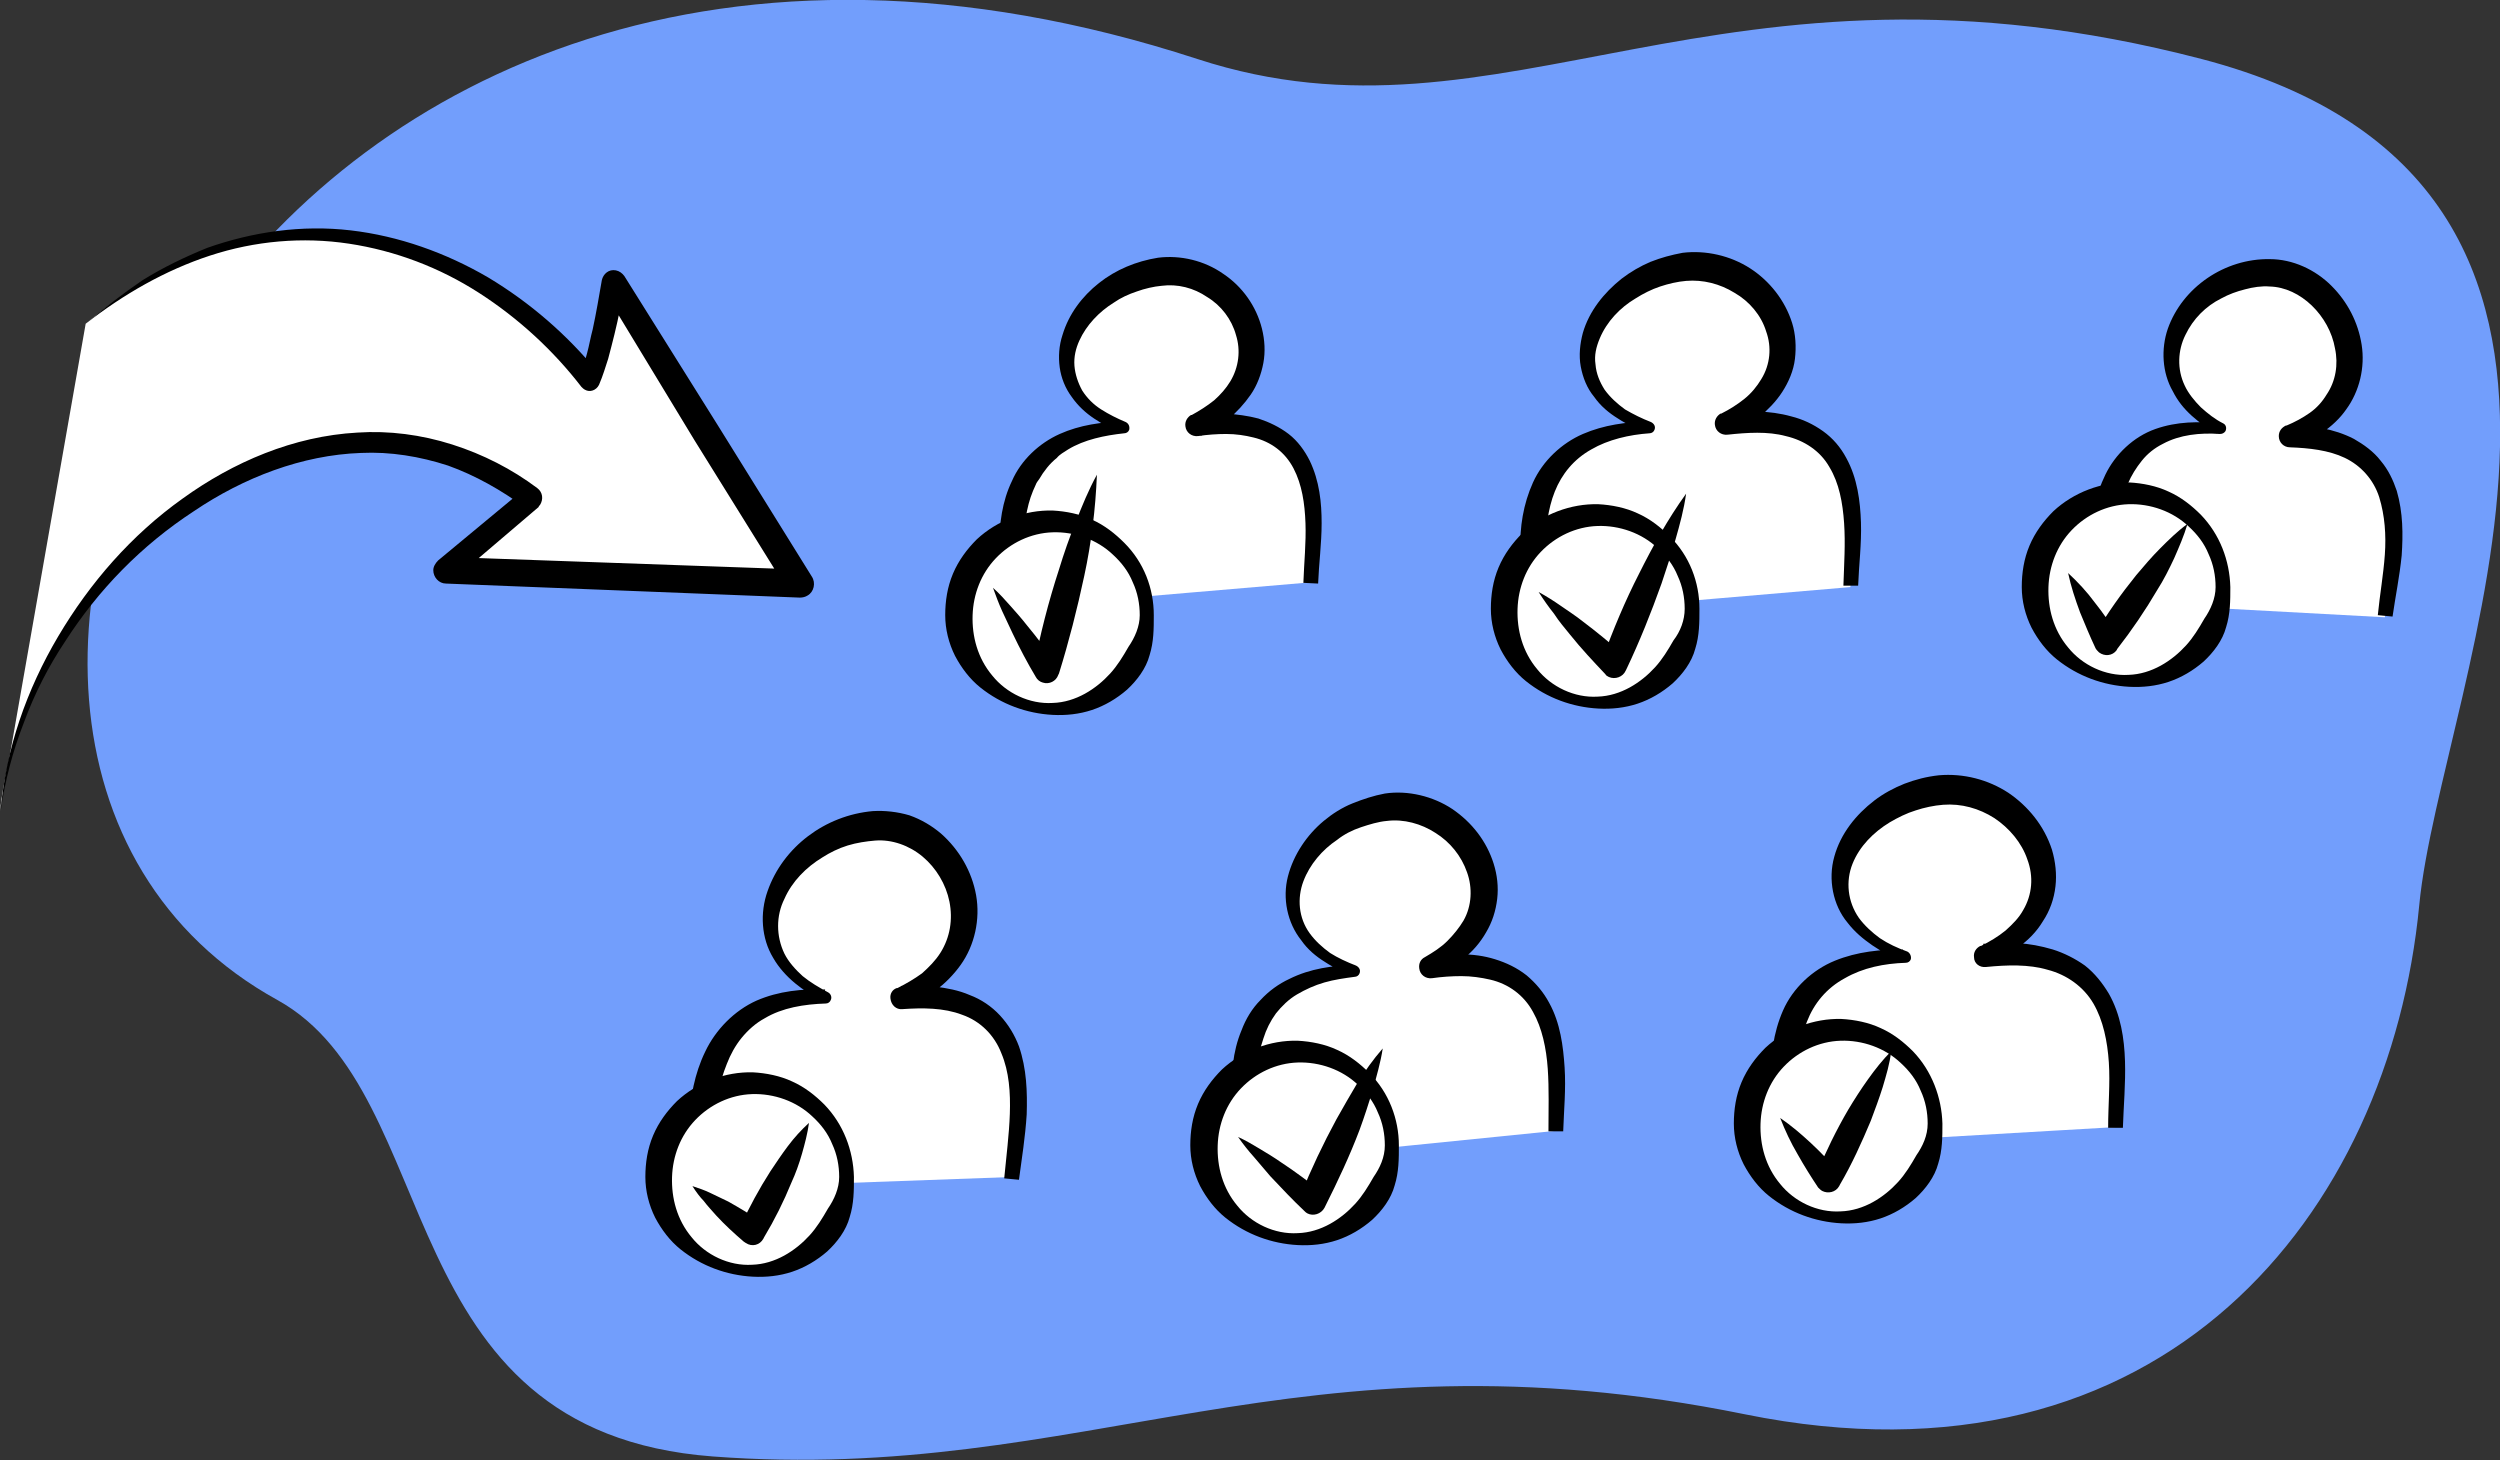 <?xml version="1.0" encoding="utf-8"?>
<!-- Generator: Adobe Illustrator 24.3.0, SVG Export Plug-In . SVG Version: 6.00 Build 0)  -->
<svg version="1.1" id="Слой_1" xmlns="http://www.w3.org/2000/svg" xmlns:xlink="http://www.w3.org/1999/xlink" x="0px" y="0px"
	 viewBox="0 0 356 207.9" style="enable-background:new 0 0 356 207.9;" xml:space="preserve">
<rect x="0" y="0" width="356" height="207.9" fill="#333333" stroke="none"/>
<style type="text/css">
	.st0{fill:#729EFC;}
	.st1{fill:#FFFFFF;}
</style>
<g>
	<path class="st0" d="M313.5,8.4c69,18,34,89,31,120.5c-4.2,43.8-36.4,84.6-96,72.5c-64-13-94,10-147,6c-46.5-3.5-37.8-51.6-62-65
		c-67.1-37-4-178,131-134C214.3,22.7,244.5-9.6,313.5,8.4z"/>
	<g>
		<path class="st1" d="M144.7,86.5c-1.4-11.2-1.6-25,15.4-25.7c-14.4-5.5-7.5-20,4.5-22.1c11.8-2.1,20.8,14.4,5.9,21.7
			c20.2-2.5,16.6,15.4,16.4,22.5"/>
		<path d="M143.6,86.6c-0.8-2.9-1.2-5.9-1.3-8.9c0-3.1,0.4-6.3,1.8-9.2c1.3-3,3.9-5.4,6.8-6.7c2.9-1.3,6-1.7,9-1.8l-0.3,1.6
			c-1.3-0.5-2.6-1.2-3.8-2c-1.2-0.8-2.3-1.8-3.2-3.1c-0.9-1.2-1.5-2.7-1.7-4.2c-0.2-1.5-0.1-3.1,0.4-4.6c0.9-3,2.8-5.5,5.2-7.4
			c2.4-1.9,5.3-3.1,8.4-3.6c3.2-0.4,6.6,0.4,9.3,2.3c2.7,1.8,4.7,4.6,5.5,7.8c0.4,1.6,0.5,3.3,0.2,4.9c-0.3,1.6-0.9,3.2-1.8,4.5
			c-0.9,1.3-2,2.5-3.2,3.5c-1.2,1-2.5,1.7-3.9,2.4l-0.9-3c1.5-0.1,3-0.2,4.5-0.2c1.5,0.1,3.1,0.3,4.6,0.7c1.5,0.5,3,1.2,4.3,2.2
			c1.3,1,2.3,2.4,3,3.8c1.4,2.9,1.7,6,1.7,8.9c0,2.9-0.4,5.9-0.5,8.6l-2.1-0.1c0.1-2.9,0.4-5.7,0.3-8.5c-0.1-2.8-0.5-5.5-1.7-7.8
			c-1.2-2.3-3.2-3.8-5.7-4.4c-1.2-0.3-2.5-0.5-3.9-0.5c-1.3,0-2.7,0.1-4,0.3c-0.9,0.1-1.7-0.5-1.8-1.4c-0.1-0.7,0.3-1.3,0.8-1.6
			l0.1,0c1.1-0.6,2.2-1.3,3.2-2.1c0.9-0.8,1.7-1.7,2.3-2.7c1.2-2,1.5-4.4,0.8-6.6c-0.6-2.2-2.1-4.2-4.1-5.4
			c-1.9-1.3-4.2-1.9-6.5-1.6c-1.1,0.1-2.4,0.4-3.5,0.8c-1.2,0.4-2.3,0.9-3.3,1.6c-2.1,1.3-3.9,3.2-4.9,5.4c-0.5,1.1-0.8,2.3-0.7,3.6
			c0.1,1.2,0.5,2.4,1.1,3.5c0.7,1.1,1.6,2,2.7,2.7c1.1,0.7,2.3,1.3,3.5,1.8c0.4,0.2,0.6,0.6,0.5,1.1c-0.1,0.3-0.4,0.5-0.7,0.5l0,0
			c-2.8,0.3-5.7,0.9-8,2.3c-0.6,0.4-1.2,0.7-1.6,1.2c-0.5,0.4-1,0.9-1.4,1.4l-0.6,0.8l-0.5,0.8c-0.2,0.3-0.4,0.5-0.5,0.8l-0.4,0.9
			c-1,2.4-1.3,5.2-1.4,8c-0.1,2.8,0,5.7-0.1,8.6L143.6,86.6z"/>
	</g>
	<g>
		<path class="st1" d="M219,87.4c-1.7-11.5-2.2-25.7,15.8-26.5c-15.3-5.7-8.3-20.5,4.4-22.7c12.4-2.2,22.3,14.7,6.6,22.3
			c21.3-2.6,17.8,15.8,17.7,23.1"/>
		<path d="M217.9,87.5c-0.9-3-1.4-6.1-1.4-9.2c-0.1-3.2,0.4-6.5,1.8-9.6c1.4-3.1,4.1-5.6,7.1-6.9c3-1.3,6.2-1.7,9.3-1.8l-0.3,1.6
			c-1.4-0.6-2.8-1.2-4-2c-1.3-0.8-2.5-1.8-3.4-3.1c-1-1.2-1.6-2.7-1.9-4.3c-0.3-1.6-0.1-3.3,0.3-4.8c0.9-3.1,3-5.7,5.5-7.7
			c1.3-1,2.7-1.8,4.1-2.4c1.5-0.6,3-1,4.6-1.3c3.3-0.4,6.8,0.4,9.6,2.2c2.8,1.8,5,4.6,6,7.8c0.5,1.6,0.6,3.4,0.4,5.1
			c-0.2,1.7-0.9,3.3-1.8,4.7c-0.9,1.4-2.1,2.6-3.3,3.6c-1.3,1-2.6,1.7-4,2.4l-0.9-3c3.1-0.3,6.3-0.4,9.5,0.5
			c1.6,0.4,3.1,1.1,4.5,2.1c1.4,1,2.5,2.3,3.3,3.8c1.6,2.9,2,6.2,2.1,9.2c0.1,3.1-0.3,6.1-0.4,9l-2.1,0c0.1-3.1,0.3-6,0.1-8.9
			c-0.2-2.9-0.7-5.7-2.1-8c-1.3-2.3-3.6-3.8-6.2-4.4c-2.6-0.7-5.5-0.5-8.3-0.2c-0.9,0.1-1.7-0.5-1.8-1.4c-0.1-0.7,0.3-1.3,0.8-1.6
			l0.1,0c1.2-0.6,2.3-1.3,3.3-2.1c1-0.8,1.8-1.8,2.4-2.8c1.3-2.1,1.5-4.6,0.7-6.8c-0.7-2.3-2.4-4.3-4.5-5.5
			c-2.1-1.3-4.5-1.9-6.9-1.7c-1.2,0.1-2.5,0.4-3.7,0.8c-1.2,0.4-2.4,1-3.5,1.7c-2.2,1.3-4.1,3.3-5.1,5.7c-0.5,1.2-0.8,2.4-0.6,3.7
			c0.1,1.3,0.6,2.5,1.3,3.6c0.8,1.1,1.8,2,2.9,2.8c1.2,0.7,2.4,1.3,3.7,1.8c0.4,0.2,0.7,0.6,0.5,1.1c-0.1,0.3-0.4,0.5-0.7,0.5l0,0
			c-2.9,0.2-5.9,0.9-8.3,2.3c-2.5,1.4-4.2,3.5-5.2,6c-1,2.5-1.3,5.4-1.4,8.3c-0.1,2.9,0.1,5.9,0.1,8.9L217.9,87.5z"/>
	</g>
	<g>
		<path class="st1" d="M99.9,169.2c-0.8-12.4-0.2-27.7,17.7-27.6c-14.7-7-6.6-22.5,6.1-24.2c12.4-1.6,20.9,17.2,4.8,24.4
			c21.3-1.6,16.4,18,15.7,25.8"/>
		<path d="M98.8,169.3c-0.6-3.2-0.9-6.4-0.7-9.7c0.2-3.3,0.8-6.7,2.3-9.8c1.5-3.2,4.2-5.9,7.3-7.3c3.2-1.4,6.6-1.7,9.8-1.6l-0.4,1.6
			c-1.4-0.7-2.7-1.5-3.9-2.5c-1.2-1-2.3-2.2-3.1-3.6c-1.7-2.8-1.9-6.4-0.8-9.5c2.2-6.3,8.2-10.8,15-11.4c1.7-0.1,3.5,0.1,5.2,0.6
			c1.7,0.6,3.2,1.5,4.5,2.6c2.6,2.3,4.4,5.4,5,8.8c0.6,3.4-0.2,7.1-2.2,9.9c-1,1.4-2.2,2.6-3.5,3.6c-1.3,1-2.8,1.8-4.2,2.4l-0.8-3
			c1.6-0.1,3.2-0.1,4.9,0.1c1.6,0.2,3.3,0.5,4.9,1.2c1.6,0.6,3.1,1.6,4.3,2.9c1.2,1.3,2.1,2.8,2.7,4.4c1.1,3.2,1.2,6.5,1.1,9.7
			c-0.2,3.2-0.7,6.3-1.1,9.3l-2.1-0.2c0.3-3.2,0.7-6.2,0.8-9.2c0.1-3-0.1-6-1.2-8.6c-1-2.6-3-4.6-5.6-5.5c-2.6-1-5.6-1-8.5-0.8
			c-0.9,0.1-1.6-0.6-1.7-1.5c-0.1-0.7,0.3-1.3,0.9-1.5l0.1,0c1.2-0.6,2.4-1.3,3.5-2.1c1-0.9,1.9-1.8,2.6-2.9
			c1.4-2.2,1.8-4.8,1.3-7.3c-0.5-2.5-1.9-4.8-3.8-6.4c-1.9-1.6-4.4-2.5-6.8-2.3c-1.2,0.1-2.6,0.3-3.9,0.7c-1.3,0.4-2.5,1-3.6,1.7
			c-2.3,1.4-4.3,3.4-5.4,5.9c-1.2,2.4-1.2,5.3,0,7.8c0.6,1.2,1.6,2.3,2.6,3.2c1.1,0.9,2.3,1.6,3.6,2.3c0.4,0.2,0.6,0.7,0.4,1.1
			c-0.1,0.3-0.4,0.5-0.7,0.5l0,0c-3.1,0.1-6.2,0.6-8.7,2.1c-1.3,0.7-2.4,1.7-3.3,2.8s-1.6,2.4-2.1,3.7c-1.1,2.7-1.6,5.7-1.9,8.7
			c-0.3,3.1-0.4,6.2-0.6,9.4L98.8,169.3z"/>
	</g>
	<g>
		<path class="st1" d="M178.2,165.4c-1.9-11.7-2.8-26.1,14.9-27.2c-15.2-5.6-8.7-20.8,3.7-23.2c12.1-2.3,22.2,14.8,7,22.7
			c20.9-2.9,17.9,15.9,18,23.3"/>
		<path d="M177.1,165.5c-0.9-3-1.5-6-1.7-9.2c-0.1-3.2,0.1-6.5,1.4-9.6c0.6-1.6,1.5-3.1,2.7-4.3c1.2-1.3,2.6-2.3,4.1-3
			c3-1.5,6.2-1.9,9.3-2l-0.2,1.6c-1.4-0.6-2.8-1.2-4-2c-1.3-0.8-2.5-1.8-3.4-3.1c-2-2.5-2.7-6-1.9-9.1c0.8-3.1,2.7-5.9,5.1-7.9
			c1.2-1,2.6-1.9,4.1-2.5c1.5-0.6,3-1.1,4.6-1.4c3.3-0.5,6.9,0.4,9.6,2.2c2.8,1.9,4.9,4.6,5.9,7.8c0.5,1.6,0.7,3.3,0.5,5
			c-0.2,1.7-0.7,3.3-1.6,4.8c-0.8,1.4-1.9,2.7-3.2,3.7c-1.2,1-2.6,1.8-4,2.6l-1-3c1.6-0.2,3.1-0.3,4.7-0.2c1.6,0,3.2,0.2,4.8,0.7
			c1.6,0.5,3.1,1.2,4.5,2.3c1.3,1.1,2.4,2.4,3.2,3.9c1.6,2.9,2,6.2,2.2,9.2c0.2,3.1-0.1,6.1-0.2,9.1l-2.1,0c0-3.1,0.1-6-0.1-8.9
			c-0.2-2.9-0.8-5.8-2.1-8.1c-1.3-2.4-3.5-4-6.1-4.6c-1.3-0.3-2.7-0.5-4.1-0.5c-1.4,0-2.8,0.1-4.2,0.3c-0.9,0.1-1.7-0.5-1.8-1.4
			c-0.1-0.7,0.2-1.3,0.8-1.6l0,0c1.2-0.7,2.3-1.4,3.2-2.3c0.9-0.9,1.7-1.9,2.3-2.9c1.2-2.1,1.3-4.7,0.5-6.9
			c-0.8-2.3-2.4-4.3-4.5-5.6c-2-1.3-4.5-2-6.9-1.7c-1.2,0.1-2.5,0.5-3.7,0.9c-1.2,0.4-2.4,1-3.4,1.8c-2.1,1.4-3.9,3.5-4.8,5.9
			c-0.9,2.4-0.7,5.2,0.9,7.4c0.8,1.1,1.8,2,2.9,2.8c1.1,0.7,2.4,1.3,3.7,1.8c0.4,0.2,0.7,0.6,0.5,1.1c-0.1,0.3-0.4,0.5-0.7,0.5l0,0
			c-1.5,0.2-2.9,0.4-4.3,0.8c-1.4,0.4-2.7,1-3.9,1.7c-1.2,0.7-2.2,1.7-3,2.7c-0.8,1.1-1.4,2.3-1.8,3.6c-0.9,2.6-1.1,5.5-1.1,8.4
			c0,2.9,0.2,5.9,0.3,9L177.1,165.5z"/>
	</g>
	<g>
		<path class="st1" d="M254.7,163.2c-1.8-12-2.5-26.9,16.3-27.2c-16-6.3-8.8-21.6,4.4-23.6c12.9-1.9,23.4,16,7.1,23.5
			c22.2-2.2,18.7,16.9,18.7,24.6"/>
		<path d="M253.7,163.4c-0.9-3.1-1.4-6.3-1.5-9.6c-0.1-3.3,0.3-6.7,1.7-9.9c1.4-3.2,4.2-5.8,7.4-7.1c3.2-1.3,6.5-1.6,9.7-1.6
			l-0.3,1.6c-1.4-0.6-2.8-1.3-4.1-2.2c-1.3-0.9-2.5-1.9-3.5-3.2c-2.1-2.5-2.8-6.2-1.9-9.4c0.9-3.3,3.1-6,5.7-8
			c1.3-1,2.8-1.8,4.3-2.4c1.6-0.6,3.1-1,4.9-1.2c3.5-0.3,7,0.6,9.9,2.5c2.8,1.9,5.1,4.7,6.2,8.1c0.5,1.7,0.7,3.5,0.5,5.2
			c-0.2,1.8-0.8,3.5-1.8,5c-0.9,1.5-2.1,2.7-3.5,3.7c-1.3,1-2.8,1.8-4.2,2.5l-0.8-3c1.6-0.1,3.3-0.2,4.9-0.1c1.7,0.1,3.3,0.4,5,0.9
			c1.6,0.5,3.2,1.3,4.6,2.3c1.4,1.1,2.5,2.5,3.4,4c1.7,3,2.2,6.4,2.3,9.6c0.1,3.2-0.2,6.4-0.3,9.5l-2.1,0c0-3.2,0.3-6.3,0.1-9.3
			c-0.2-3-0.8-6-2.2-8.4c-1.4-2.4-3.8-4.1-6.5-4.8c-2.7-0.8-5.8-0.7-8.8-0.4c-0.9,0.1-1.7-0.5-1.7-1.4c-0.1-0.7,0.3-1.3,0.9-1.6
			l0.1,0c1.2-0.6,2.4-1.3,3.5-2.2c1-0.9,1.9-1.8,2.5-2.9c1.3-2.2,1.5-4.8,0.6-7.2c-0.8-2.4-2.6-4.5-4.7-5.9
			c-2.2-1.4-4.7-2.1-7.3-1.9c-1.3,0.1-2.7,0.4-3.9,0.8c-1.3,0.4-2.5,1-3.7,1.7c-2.3,1.4-4.3,3.4-5.3,5.9c-1,2.5-0.7,5.4,0.9,7.7
			c0.8,1.1,1.9,2.1,3,2.9c1.2,0.8,2.5,1.4,3.9,1.9c0.4,0.2,0.6,0.7,0.5,1.1c-0.1,0.3-0.4,0.5-0.7,0.5l0,0c-3.1,0.1-6.1,0.7-8.7,2.2
			c-2.6,1.4-4.4,3.6-5.4,6.2c-1,2.6-1.3,5.6-1.4,8.6c-0.1,3,0.1,6.1,0.2,9.3L253.7,163.4z"/>
	</g>
	<g>
		<path class="st1" d="M299,85.7c-0.3-11.8,0.7-26.1,17.1-24.5c-13.3-7.7-5.4-21.6,6.3-22.2c11.4-0.5,18.6,17.7,3.6,23.3
			c19.6,0.2,14.5,18.2,13.6,25.6"/>
		<path d="M297.9,85.7c-0.5-2.9-0.7-6-0.4-9c0.2-3,0.9-6.2,2.3-9.1c1.4-2.9,4-5.4,7.1-6.5c3.1-1.1,6.2-1.1,9.2-0.8l-0.5,1.5
			c-1.2-0.8-2.4-1.6-3.5-2.6c-1.1-1-2-2.1-2.7-3.5c-1.5-2.6-1.7-6-0.7-8.9c2.1-5.9,8.1-10,14.5-9.9c3.3,0,6.5,1.5,8.8,3.8
			c2.3,2.3,3.8,5.2,4.3,8.4c0.5,3.2-0.3,6.6-2.2,9.2c-0.9,1.3-2.1,2.4-3.4,3.3c-1.3,0.9-2.7,1.5-4.1,2l-0.5-3.1c3,0.1,6.2,0.5,9.1,2
			c1.4,0.8,2.8,1.8,3.8,3.1c1.1,1.3,1.8,2.8,2.3,4.3c0.9,3.1,0.9,6.2,0.7,9.2c-0.3,3-0.9,5.9-1.3,8.7l-2.1-0.2c0.3-3,0.8-5.8,1-8.6
			c0.2-2.8,0-5.6-0.8-8.2c-0.8-2.5-2.6-4.5-4.9-5.6c-2.3-1.1-5.1-1.4-7.8-1.5c-0.9,0-1.6-0.7-1.6-1.6c0-0.7,0.4-1.2,1-1.5l0.1,0
			c1.2-0.5,2.3-1.1,3.3-1.8c1-0.7,1.8-1.6,2.4-2.6c1.3-1.9,1.7-4.3,1.2-6.6c-0.8-4.6-4.9-8.7-9.3-8.8c-1.1-0.1-2.4,0.1-3.5,0.4
			c-1.2,0.3-2.3,0.7-3.4,1.3c-2.2,1.1-4,2.9-5.1,5.2c-1.1,2.2-1.2,4.9-0.1,7.2c0.5,1.1,1.4,2.2,2.3,3.1c1,0.9,2,1.7,3.2,2.3
			c0.4,0.2,0.5,0.7,0.3,1.1c-0.2,0.3-0.5,0.4-0.8,0.4l0,0c-2.8-0.2-5.7,0.1-8.1,1.4c-1.2,0.6-2.2,1.4-3,2.4c-0.8,1-1.5,2.1-2,3.3
			c-1,2.4-1.5,5.2-1.9,8c-0.4,2.8-0.5,5.7-0.9,8.6L297.9,85.7z"/>
	</g>
	<g>
		<g>
			<circle class="st1" cx="150" cy="87.6" r="13.3"/>
			<path d="M164.3,87.6c0,1.9,0,3.8-0.6,5.7c-0.5,1.9-1.8,3.6-3.2,4.9c-1.5,1.3-3.2,2.3-5,2.9c-1.8,0.6-3.7,0.8-5.6,0.7
				c-3.7-0.2-7.3-1.5-10.3-3.9c-1.5-1.2-2.7-2.8-3.6-4.5c-0.9-1.8-1.4-3.8-1.4-5.8c0-2,0.3-4,1.1-5.9c0.8-1.9,2-3.5,3.4-4.9
				c2.9-2.7,6.9-4.2,10.8-4.1c1.9,0.1,3.9,0.5,5.6,1.3c1.8,0.8,3.3,2,4.6,3.3C162.9,80.1,164.3,83.8,164.3,87.6z M162.3,87.6
				c0-1.6-0.3-3.2-1-4.7c-0.6-1.5-1.6-2.8-2.8-3.9c-2.3-2.2-5.5-3.3-8.6-3.2c-3.1,0.1-6,1.5-8.1,3.7c-2.1,2.2-3.2,5.1-3.3,8.1
				c-0.1,3,0.7,6.1,2.8,8.6c2,2.5,5.3,4.1,8.6,3.9c3.3-0.1,6.2-2,8.2-4.2c1-1.1,1.8-2.4,2.6-3.8C161.6,90.8,162.3,89.2,162.3,87.6z"
				/>
		</g>
		<path d="M141.4,83.7c0.9,0.8,1.7,1.7,2.5,2.6c0.8,0.9,1.6,1.8,2.3,2.7c1.5,1.8,2.9,3.7,4.3,5.6l-3.3,0.5c0.9-4.7,2.1-9.4,3.6-14
			c0.7-2.3,1.5-4.6,2.4-6.8c0.9-2.3,1.8-4.5,3-6.7c-0.1,2.5-0.3,4.9-0.6,7.3c-0.3,2.4-0.7,4.8-1.2,7.1c-1,4.7-2.2,9.4-3.6,13.9
			l-0.1,0.2c-0.3,0.9-1.3,1.4-2.2,1.1c-0.4-0.1-0.8-0.4-1-0.8c-1.2-2-2.3-4.1-3.3-6.2c-0.5-1.1-1-2.1-1.5-3.2
			C142.2,85.9,141.8,84.8,141.4,83.7z"/>
	</g>
	<g>
		<g>
			<circle class="st1" cx="227.6" cy="86.7" r="13.3"/>
			<path d="M242,86.7c0,1.9,0,3.8-0.6,5.7c-0.5,1.9-1.8,3.6-3.2,4.9c-1.5,1.3-3.2,2.3-5,2.9c-1.8,0.6-3.7,0.8-5.6,0.7
				c-3.7-0.2-7.3-1.5-10.3-3.9c-1.5-1.2-2.7-2.8-3.6-4.5c-0.9-1.8-1.4-3.8-1.4-5.8c0-2,0.3-4,1.1-5.9c0.8-1.9,2-3.5,3.4-4.9
				c2.9-2.7,6.9-4.2,10.8-4.1c1.9,0.1,3.9,0.5,5.6,1.3c1.8,0.8,3.3,2,4.6,3.3C240.6,79.2,242,82.9,242,86.7z M239.9,86.7
				c0-1.6-0.3-3.2-1-4.7c-0.6-1.5-1.6-2.8-2.8-3.9c-2.3-2.2-5.5-3.3-8.6-3.2c-3.1,0.1-6,1.5-8.1,3.7c-2.1,2.2-3.2,5.1-3.3,8.1
				c-0.1,3,0.7,6.1,2.8,8.6c2,2.5,5.3,4.1,8.6,3.9c3.3-0.1,6.2-2,8.2-4.2c1-1.1,1.8-2.4,2.6-3.8C239.3,89.9,239.9,88.3,239.9,86.7z"
				/>
		</g>
		<path d="M219.1,84.3c1.1,0.6,2.2,1.3,3.2,2c1,0.7,2.1,1.4,3.1,2.2c2,1.5,3.9,3.1,5.8,4.7l-3,0.6c1.5-4.1,3.2-8.2,5.2-12.1
			c1-2,2-3.9,3.1-5.8c1.1-1.9,2.3-3.8,3.6-5.6c-0.3,2.2-0.9,4.4-1.5,6.5c-0.6,2.1-1.3,4.2-2,6.3c-1.5,4.2-3.1,8.2-5,12.2l-0.1,0.2
			c-0.4,0.9-1.5,1.3-2.4,0.9c-0.2-0.1-0.4-0.2-0.5-0.4c-1.7-1.8-3.4-3.6-5-5.6c-0.8-1-1.6-1.9-2.3-3
			C220.5,86.4,219.8,85.4,219.1,84.3z"/>
	</g>
	<g>
		<g>
			<circle class="st1" cx="303.2" cy="83.6" r="13.3"/>
			<path d="M317.6,83.6c0,1.9,0,3.8-0.6,5.7c-0.5,1.9-1.8,3.6-3.2,4.9c-1.5,1.3-3.2,2.3-5,2.9c-1.8,0.6-3.7,0.8-5.6,0.7
				c-3.7-0.2-7.3-1.5-10.3-3.9c-1.5-1.2-2.7-2.8-3.6-4.5c-0.9-1.8-1.4-3.8-1.4-5.8c0-2,0.3-4,1.1-5.9c0.8-1.9,2-3.5,3.4-4.9
				c2.9-2.7,6.9-4.2,10.8-4.1c1.9,0.1,3.9,0.5,5.6,1.3c1.8,0.8,3.3,2,4.6,3.3C316.1,76.1,317.5,79.8,317.6,83.6z M315.5,83.6
				c0-1.6-0.3-3.2-1-4.7c-0.6-1.5-1.6-2.8-2.8-3.9c-2.3-2.2-5.5-3.3-8.6-3.2c-3.1,0.1-6,1.5-8.1,3.7c-2.1,2.2-3.2,5.1-3.3,8.1
				c-0.1,3,0.7,6.1,2.8,8.6c2,2.5,5.3,4.1,8.6,3.9c3.3-0.1,6.2-2,8.2-4.2c1-1.1,1.8-2.4,2.6-3.8C314.8,86.8,315.5,85.2,315.5,83.6z"
				/>
		</g>
		<path d="M294.5,81.6c1.4,1.3,2.7,2.7,3.8,4.2c1.2,1.5,2.2,3,3.2,4.5l-3.1-0.1c1.7-2.9,3.7-5.7,5.8-8.3c1.1-1.3,2.2-2.6,3.4-3.8
			c1.2-1.2,2.4-2.4,3.9-3.5c-0.5,1.7-1.2,3.3-1.9,4.9c-0.7,1.5-1.5,3.1-2.4,4.5c-1.7,2.9-3.6,5.7-5.7,8.4l-0.1,0.2
			c-0.6,0.8-1.7,0.9-2.5,0.3c-0.2-0.2-0.4-0.4-0.5-0.6c-0.8-1.7-1.5-3.4-2.2-5.1C295.5,85.3,294.9,83.5,294.5,81.6z"/>
	</g>
	<g>
		<g>
			<circle class="st1" cx="107.2" cy="167.6" r="13.3"/>
			<path d="M121.6,167.6c0,1.9,0,3.8-0.6,5.7c-0.5,1.9-1.8,3.6-3.2,4.9c-1.5,1.3-3.2,2.3-5,2.9c-1.8,0.6-3.7,0.8-5.6,0.7
				c-3.7-0.2-7.3-1.5-10.3-3.9c-1.5-1.2-2.7-2.8-3.6-4.5c-0.9-1.8-1.4-3.8-1.4-5.8c0-2,0.3-4,1.1-5.9c0.8-1.9,2-3.5,3.4-4.9
				c2.9-2.7,6.9-4.2,10.8-4.1c1.9,0.1,3.9,0.5,5.6,1.3c1.8,0.8,3.3,2,4.6,3.3C120.1,160.1,121.5,163.8,121.6,167.6z M119.5,167.6
				c0-1.6-0.3-3.2-1-4.7c-0.6-1.5-1.6-2.8-2.8-3.9c-2.3-2.2-5.5-3.3-8.6-3.2c-3.1,0.1-6,1.5-8.1,3.7c-2.1,2.2-3.2,5.1-3.3,8.1
				c-0.1,3,0.7,6.1,2.8,8.6c2,2.5,5.3,4.1,8.6,3.9c3.3-0.1,6.2-2,8.2-4.2c1-1.1,1.8-2.4,2.6-3.8
				C118.8,170.8,119.5,169.2,119.5,167.6z"/>
		</g>
		<path d="M98.6,168.9c0.9,0.3,1.8,0.6,2.6,1c0.8,0.4,1.7,0.8,2.5,1.2c1.6,0.9,3.1,1.8,4.6,2.8l-2.8,0.6c1.2-2.6,2.6-5.2,4.2-7.7
			c0.8-1.2,1.6-2.4,2.5-3.6c0.9-1.2,1.9-2.3,3-3.3c-0.2,1.5-0.6,3-1,4.4c-0.4,1.4-0.9,2.8-1.5,4.1c-1.1,2.7-2.4,5.3-3.9,7.8
			l-0.1,0.2c-0.5,0.9-1.6,1.2-2.5,0.6c-0.1-0.1-0.2-0.1-0.3-0.2c-1.4-1.2-2.7-2.4-3.9-3.7c-0.6-0.7-1.2-1.3-1.8-2.1
			C99.7,170.5,99.1,169.7,98.6,168.9z"/>
	</g>
	<g>
		<g>
			<circle class="st1" cx="184.9" cy="163.1" r="13.3"/>
			<path d="M199.2,163.1c0,1.9,0,3.8-0.6,5.7c-0.5,1.9-1.8,3.6-3.2,4.9c-1.5,1.3-3.2,2.3-5,2.9c-1.8,0.6-3.7,0.8-5.6,0.7
				c-3.7-0.2-7.3-1.5-10.3-3.9c-1.5-1.2-2.7-2.8-3.6-4.5c-0.9-1.8-1.4-3.8-1.4-5.8c0-2,0.3-4,1.1-5.9c0.8-1.9,2-3.5,3.4-4.9
				c2.9-2.7,6.9-4.2,10.8-4.1c1.9,0.1,3.9,0.5,5.6,1.3c1.8,0.8,3.3,2,4.6,3.3C197.8,155.6,199.2,159.4,199.2,163.1z M197.2,163.1
				c0-1.6-0.3-3.2-1-4.7c-0.6-1.5-1.6-2.8-2.8-3.9c-2.3-2.2-5.5-3.3-8.6-3.2c-3.1,0.1-6,1.5-8.1,3.7c-2.1,2.2-3.2,5.1-3.3,8.1
				c-0.1,3,0.7,6.1,2.8,8.6c2,2.5,5.3,4.1,8.6,3.9c3.3-0.1,6.2-2,8.2-4.2c1-1.1,1.8-2.4,2.6-3.8
				C196.5,166.3,197.2,164.8,197.2,163.1z"/>
		</g>
		<path d="M176.3,161.9c1.1,0.5,2.1,1.1,3.1,1.7c1,0.6,2,1.2,3,1.9c2,1.3,3.8,2.7,5.7,4.1l-2.9,0.6c1.5-3.7,3.2-7.3,5.1-10.8
			c1-1.8,2-3.5,3-5.2c1.1-1.7,2.2-3.3,3.6-4.9c-0.3,2-0.9,4-1.4,5.9c-0.6,1.9-1.2,3.8-1.9,5.7c-1.4,3.7-3.1,7.3-4.9,10.9l-0.1,0.2
			c-0.5,0.9-1.6,1.2-2.4,0.8c-0.2-0.1-0.3-0.2-0.4-0.3c-1.7-1.6-3.3-3.3-4.9-5c-0.8-0.9-1.5-1.8-2.3-2.7
			C177.7,163.8,177,162.9,176.3,161.9z"/>
	</g>
	<g>
		<g>
			<circle class="st1" cx="262.2" cy="160" r="13.3"/>
			<path d="M276.6,160c0,1.9,0,3.8-0.6,5.7c-0.5,1.9-1.8,3.6-3.2,4.9c-1.5,1.3-3.2,2.3-5,2.9c-1.8,0.6-3.7,0.8-5.6,0.7
				c-3.7-0.2-7.3-1.5-10.3-3.9c-1.5-1.2-2.7-2.8-3.6-4.5c-0.9-1.8-1.4-3.8-1.4-5.8c0-2,0.3-4,1.1-5.9c0.8-1.9,2-3.5,3.4-4.9
				c2.9-2.7,6.9-4.2,10.8-4.1c1.9,0.1,3.9,0.5,5.6,1.3c1.8,0.8,3.3,2,4.6,3.3C275.1,152.5,276.5,156.3,276.6,160z M274.5,160
				c0-1.6-0.3-3.2-1-4.7c-0.6-1.5-1.6-2.8-2.8-3.9c-2.3-2.2-5.5-3.3-8.6-3.2c-3.1,0.1-6,1.5-8.1,3.7c-2.1,2.2-3.2,5.1-3.3,8.1
				c-0.1,3,0.7,6.1,2.8,8.6c2,2.5,5.3,4.1,8.6,3.9c3.3-0.1,6.2-2,8.2-4.2c1-1.1,1.8-2.4,2.6-3.8C273.8,163.2,274.5,161.7,274.5,160z
				"/>
		</g>
		<path d="M253.5,159.2c1.6,1.1,3,2.3,4.4,3.6c1.4,1.3,2.6,2.6,3.9,4l-3.1,0.3c1.3-3.1,2.8-6.2,4.5-9.1c0.9-1.5,1.8-2.9,2.8-4.3
			c1-1.4,2.1-2.8,3.3-4c-0.2,1.8-0.7,3.4-1.2,5.1c-0.5,1.6-1.1,3.2-1.7,4.8c-1.3,3.1-2.7,6.2-4.4,9.1l-0.1,0.2
			c-0.5,0.9-1.6,1.1-2.4,0.7c-0.2-0.1-0.4-0.3-0.6-0.5c-1-1.5-2-3.1-2.9-4.7C255,162.7,254.2,161,253.5,159.2z"/>
	</g>
	<g>
		<path class="st1" d="M12.2,46.1c28.6-23.9,57.5-10.1,71.7,8c1.4-2.8,3.4-13.9,3.4-13.9l26.5,42.9l-50.5-1.9l12.2-10.4
			C44,47.2,3.7,81.1,0,115.5"/>
		<path d="M12.2,46.1c2.6-2.2,5.3-4.3,8.1-6.2c2.9-1.8,6-3.3,9.2-4.6C36,33,43,32,49.9,32.8c6.9,0.8,13.6,3.2,19.6,6.7
			c6,3.6,11.3,8.2,15.7,13.6l-2.6,0.3c0.4-0.8,0.7-2,1-3.1c0.3-1.1,0.5-2.3,0.8-3.4c0.5-2.3,0.9-4.7,1.3-7c0.2-0.9,1-1.6,2-1.4
			c0.5,0.1,0.9,0.4,1.2,0.8l0,0l13.4,21.4l13.3,21.4c0.6,0.9,0.3,2.2-0.6,2.7c-0.3,0.2-0.7,0.3-1.1,0.3l-25.2-1l-25.2-1l0,0
			c-1,0-1.8-0.9-1.8-1.9c0-0.5,0.3-1,0.7-1.4l12.3-10.2l0.1,2.7c-3.4-2.5-7.1-4.6-11-6c-4-1.3-8.2-2-12.4-1.8
			c-8.4,0.3-16.7,3.5-23.8,8.3C20.1,77.7,14,84,9.3,91.3c-2.4,3.6-4.4,7.5-5.9,11.6c-1.6,4.1-2.7,8.3-3.3,12.6
			c0.7-8.8,3.7-17.3,8.2-24.9C12.8,83,18.7,76.2,26,71c7.2-5.2,15.8-8.9,24.9-9.4c4.5-0.3,9.1,0.3,13.5,1.7
			c4.4,1.4,8.5,3.5,12.1,6.2c0.8,0.6,0.9,1.6,0.4,2.4c-0.1,0.1-0.2,0.2-0.2,0.3l0,0L64.5,82.6l-1.1-3.3l25.3,0.9l25.3,0.9l-1.8,3
			L98.9,62.7L85.8,41.1l3.2-0.6c-0.5,2.4-0.9,4.7-1.5,7.1c-0.3,1.2-0.6,2.4-0.9,3.5c-0.4,1.2-0.7,2.3-1.3,3.7
			c-0.4,0.8-1.3,1.1-2,0.7c-0.2-0.1-0.4-0.3-0.5-0.4l0,0c-4-5.2-9-9.8-14.6-13.4c-5.6-3.6-11.9-6-18.5-7c-6.6-1-13.4-0.4-19.8,1.7
			C23.5,38.5,17.6,41.9,12.2,46.1z"/>
	</g>
</g>
</svg>
